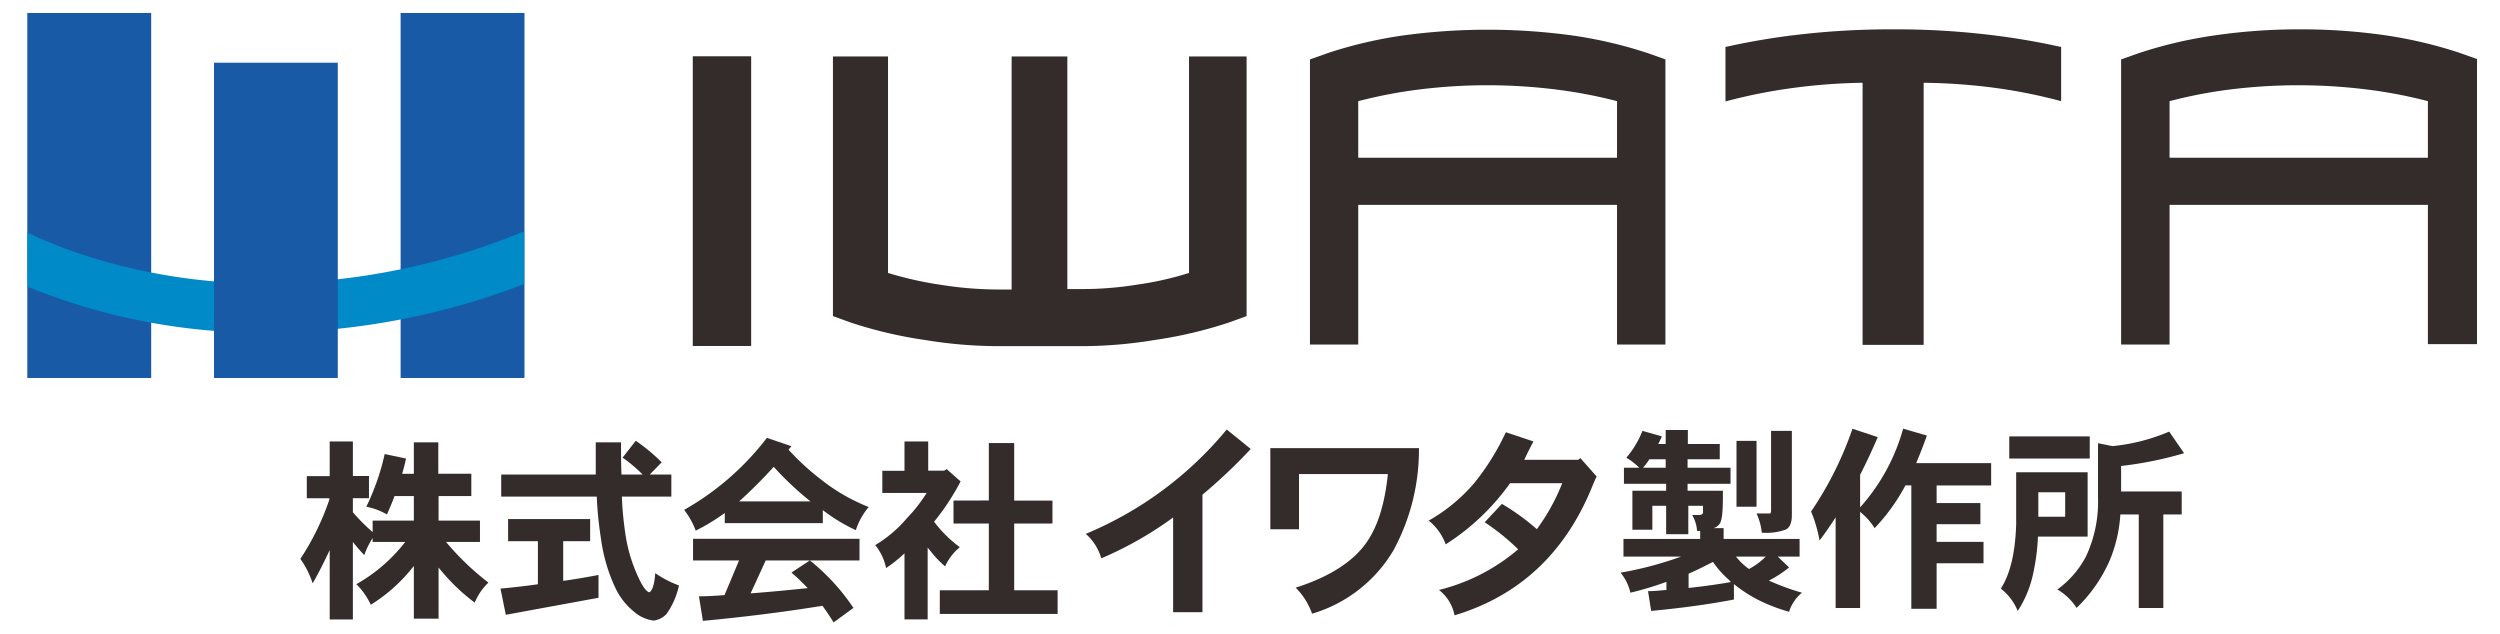 <svg id="レイヤー_1" data-name="レイヤー 1" xmlns="http://www.w3.org/2000/svg" viewBox="0 0 271.84 68.98"><defs><style>.cls-1{fill:#342c2b;}.cls-2{fill:#185aa5;}.cls-3{fill:#008ac8;}</style></defs><title>iwataアートボード 1</title><path class="cls-1" d="M130.75,53.79V66.57h-3.19V56.27a39.2,39.2,0,0,1-7.81,4.44,5.61,5.61,0,0,0-1.69-2.66A39.52,39.52,0,0,0,133.39,46.7L136,48.82A58.47,58.47,0,0,1,130.75,53.79Z"/><path class="cls-1" d="M151.53,59.82a15.3,15.3,0,0,1-8.86,6.91,7.65,7.65,0,0,0-1.78-2.83c3.35-1.07,5.76-2.53,7.27-4.35s2.39-4.47,2.75-8h-9.66v6h-3.12V48.73h16.16A22.93,22.93,0,0,1,151.53,59.82Z"/><path class="cls-1" d="M173.06,53.08q-4.41,10.67-14.9,13.83a4.58,4.58,0,0,0-1.69-2.76,21,21,0,0,0,8.61-4.42,24.58,24.58,0,0,0-3.64-2.94l1.87-2a24.76,24.76,0,0,1,3.8,2.75,22,22,0,0,0,2.76-5H164.2a25.16,25.16,0,0,1-7,6.65,5.86,5.86,0,0,0-1.85-2.58,18.44,18.44,0,0,0,5-4.14A26.72,26.72,0,0,0,163.74,47l3,1c-.34.64-.66,1.28-1,2h5.86l.25-.18,1.77,2C173.54,51.94,173.33,52.4,173.06,53.08Z"/><path class="cls-1" d="M180.71,47.45c-.13.3-.27.57-.4.83h.81V46.76h2.41v1.52H187v1.66h-3.5v.92h4.67v1.75h-4.67v.75h3.84v.57c0,1.75-.09,2.8-.43,3.12a1.14,1.14,0,0,1-.62.38h1.13V58.6h8.26v1.92H193.3l1.24,1.18a12.2,12.2,0,0,1-2.2,1.43,26.45,26.45,0,0,0,3.6,1.32,4.27,4.27,0,0,0-1.4,2.07,18.27,18.27,0,0,1-3.38-1.3,15.19,15.19,0,0,1-2.62-1.71v1.68c-2.81.54-5.82.94-9,1.24l-.34-2.15c.64,0,1.3-.07,2-.13v-.88a36,36,0,0,1-3.92,1.18,5.16,5.16,0,0,0-1.07-2.18,38.64,38.64,0,0,0,6.59-1.75h-6.27V58.6h8.34v-.87a2.55,2.55,0,0,1-.34,0A3.91,3.91,0,0,0,184,56h.75c.32,0,.47-.15.43-.4V55h-1.6v3.09h-2.41V55h-1.5V57.6h-2.17V53.36h3.67v-.75h-4.59V50.86h1.67a7,7,0,0,0-1.41-1.09,10.06,10.06,0,0,0,1.75-2.92Zm.41,2.49h-1.77a8.79,8.79,0,0,1-.69.92h2.46Zm6.93,13.16a10.28,10.28,0,0,1-1.79-2c-1,.51-1.84.94-2.65,1.28v1.55c1.43-.15,3-.36,4.61-.64A.89.89,0,0,1,188.05,63.1Zm2.13-1.23A7.42,7.42,0,0,0,192,60.52h-3.24A6.89,6.89,0,0,0,190.18,61.87ZM191,47.94V55.1h-2.18V47.94Zm3.84-1.09V56c0,.86-.24,1.39-.66,1.58a6.06,6.06,0,0,1-2.61.34,6.66,6.66,0,0,0-.57-2.09h1.49s.09-.1.09-.32V46.85Z"/><path class="cls-1" d="M204.18,47.53q-.93,2.17-1.92,4.1v3.54a21.33,21.33,0,0,0,4.68-8.56l2.58.75c-.37,1.07-.75,2-1.16,3h8.15v2.43h-5.93V54.7h4.76V57h-4.76v1.92h5.1v2.33h-5.1V66.2h-2.75V52.78h-.64a21.27,21.27,0,0,1-3.35,4.65,7,7,0,0,0-1.58-1.77V66.11H199.6V56.26c-.58.89-1.15,1.72-1.75,2.51a14.86,14.86,0,0,0-.92-3.15,37.77,37.77,0,0,0,4.5-9Z"/><path class="cls-1" d="M221.08,62.36a11.89,11.89,0,0,1-1.68,4.07A6,6,0,0,0,217.56,64c1-1.53,1.58-3.88,1.67-7V51.35H227v7H221.6A23.18,23.18,0,0,1,221.08,62.36Zm6.15-14.91v2.41h-8.75V47.45Zm-5.59,8.74h2.92V53.53h-2.92Zm15.85-6.91a40.59,40.59,0,0,1-6.85,1.39v2.77h6.59v2.5h-2V66.11h-2.67V55.94h-2a15.44,15.44,0,0,1-1.16,5,16.08,16.08,0,0,1-3.6,5.16,6.18,6.18,0,0,0-2.09-2,10.49,10.49,0,0,0,3.11-3.59,14,14,0,0,0,1.31-6.42V48.19l1.57.32a20.91,20.91,0,0,0,6.17-1.58Z"/><path class="cls-1" d="M35.85,51.77V48h2.52v3.76h1.75v2.41H38.37v1.53a20.86,20.86,0,0,0,2.15,2.16V56.61H45V53.94h-2.1c-.25.68-.53,1.35-.83,2a7.09,7.09,0,0,0-2.24-.84,25.63,25.63,0,0,0,2-5.73l2.32.49c-.12.57-.27,1.13-.42,1.66H45V48.1h2.66v3.41h3.59v2.43H47.69v2.67h4.5v2.32H48.5a29.22,29.22,0,0,0,4.61,4.42,6.33,6.33,0,0,0-1.49,2.18,21.66,21.66,0,0,1-3.93-3.82v5.56H45V61.54a17.93,17.93,0,0,1-4.68,4.22,7.89,7.89,0,0,0-1.57-2.24,17.72,17.72,0,0,0,5.31-4.59H40.52v-.42a8.46,8.46,0,0,0-.91,1.85,18.78,18.78,0,0,1-1.24-1.43v8.43H35.85V59.81C35.3,61,34.68,62.24,34,63.43a9.9,9.9,0,0,0-1.34-2.66,27.81,27.81,0,0,0,3.15-6.44v-.15H33.36V51.77Z"/><path class="cls-1" d="M64.17,56.44v2.41H61.24v4.31c1.24-.17,2.52-.39,3.84-.64V65L55,66.85,54.42,64c1.23-.11,2.6-.26,4.07-.47V58.85H55.25V56.44Zm.61-4.84c0-1.09,0-2.27,0-3.5h2.75c0,1.28,0,2.43.05,3.5h2.3a16.19,16.19,0,0,0-2.18-1.84l1.43-1.83a19.47,19.47,0,0,1,2.82,2.34L70.65,51.6H73V54H67.62a35.4,35.4,0,0,0,.36,3.9,16.76,16.76,0,0,0,1.33,4.65c.49,1.11.91,1.73,1.28,1.86.34-.15.57-.86.66-2.09a11.22,11.22,0,0,0,2.58,1.34,8.41,8.41,0,0,1-1.37,3.12,2.38,2.38,0,0,1-1.38.7,4,4,0,0,1-2.18-1,7.32,7.32,0,0,1-2-2.58,18.34,18.34,0,0,1-1.56-5.38A39.67,39.67,0,0,1,64.89,54H54.5V51.6Z"/><path class="cls-1" d="M86.06,48.52l-.32.37a26.66,26.66,0,0,0,3.52,3.24,20.29,20.29,0,0,0,5.2,3,7.38,7.38,0,0,0-1.4,2.52,19.12,19.12,0,0,1-3.59-2.18v1.41H78.81V55.78a22.59,22.59,0,0,1-3.16,1.92,8.62,8.62,0,0,0-1.26-2.26,29.75,29.75,0,0,0,9-7.83Zm7.4,10.07v2.35H83.26l-1.64,3.58q2.88-.22,6.21-.57c-.58-.6-1.17-1.18-1.77-1.69l2-1.32A23,23,0,0,1,92.8,66.1l-2.16,1.58c-.4-.66-.81-1.26-1.21-1.81q-6.15,1-13,1.64l-.43-2.67c.9,0,1.82-.06,2.78-.13l1.58-3.77h-5V58.59Zm-5.33-4.07a34,34,0,0,1-4-3.76,51.19,51.19,0,0,1-3.76,3.76Z"/><path class="cls-1" d="M100.93,48v3.18h1.73l.28-.17,1.51,1.34a26,26,0,0,1-2.88,4.38,13.33,13.33,0,0,0,2.8,2.77,5.61,5.61,0,0,0-1.6,2.09,11.26,11.26,0,0,1-1.65-1.75,1.46,1.46,0,0,1-.25-.32v7.83H98.35V60.17a15.62,15.62,0,0,1-2,1.6,5.87,5.87,0,0,0-1.18-2.5,13.7,13.7,0,0,0,3.44-2.92,16.45,16.45,0,0,0,2.15-2.75H95.94V51.19h2.41V48Zm6.59,6.42V48.18h2.76v6.25h4.16v2.5h-4.16v7.25H115v2.58H102.19V64.18h5.33V56.93h-3.84v-2.5Z"/><path class="cls-1" d="M81.68,37.62H75.33V6.12h6.35Z"/><path class="cls-1" d="M96.56,6.14V29.68A39.47,39.47,0,0,0,102.5,31a40.22,40.22,0,0,0,6.4.48H110V6.14h6.06V31.43h1.46a36.88,36.88,0,0,0,6.12-.48,34.66,34.66,0,0,0,5.65-1.27V6.14h6.26V34.37l-1.9.69a47,47,0,0,1-8.1,1.91,49.24,49.24,0,0,1-8.33.67H108.9a49.46,49.46,0,0,1-8.32-.67,46.93,46.93,0,0,1-8.11-1.91l-1.9-.69V6.14Z"/><path class="cls-1" d="M147.69,37.46h-5.25v-31l1.88-.67a47.47,47.47,0,0,1,8-1.9,67.91,67.91,0,0,1,18.89,0,47.74,47.74,0,0,1,8,1.9l1.88.67v31h-5.26V22.28H147.69Zm0-20.31h28.14V11a51.5,51.5,0,0,0-6.5-1.25,60.17,60.17,0,0,0-15.17,0A51.67,51.67,0,0,0,147.69,11Z"/><path class="cls-1" d="M235.91,37.46h-5.27v-31l1.89-.67a47.6,47.6,0,0,1,8-1.9A63.64,63.64,0,0,1,250,3.19a64.35,64.35,0,0,1,9.46.66,47.85,47.85,0,0,1,8,1.9l1.88.67v31H264V22.28H235.91Zm0-20.31H264V11a51,51,0,0,0-6.49-1.25,60.25,60.25,0,0,0-15.18,0A50.8,50.8,0,0,0,235.91,11Z"/><path class="cls-1" d="M194.49,9.63a57.89,57.89,0,0,0-6.87,1.4V5.11a75.73,75.73,0,0,1,8.44-1.4,87,87,0,0,1,9.81-.52,86,86,0,0,1,9.78.52,77.92,77.92,0,0,1,8.47,1.4V11a57.28,57.28,0,0,0-6.86-1.4A64.22,64.22,0,0,0,209.17,9v28.5h-6.64V9A63.24,63.24,0,0,0,194.49,9.63Z"/><rect class="cls-2" x="2.97" y="1.41" width="13.47" height="39.69"/><rect class="cls-2" x="43.56" y="1.41" width="13.47" height="39.69"/><path class="cls-3" d="M8.06,27.38A50,50,0,0,1,3,25.29v5.89a67.72,67.72,0,0,0,26,5h0a79.49,79.49,0,0,0,28-5.29V25.15A74.68,74.68,0,0,1,29,30.83,63.73,63.73,0,0,1,8.06,27.38Z"/><rect class="cls-2" x="23.27" y="6.82" width="13.46" height="34.28"/></svg>